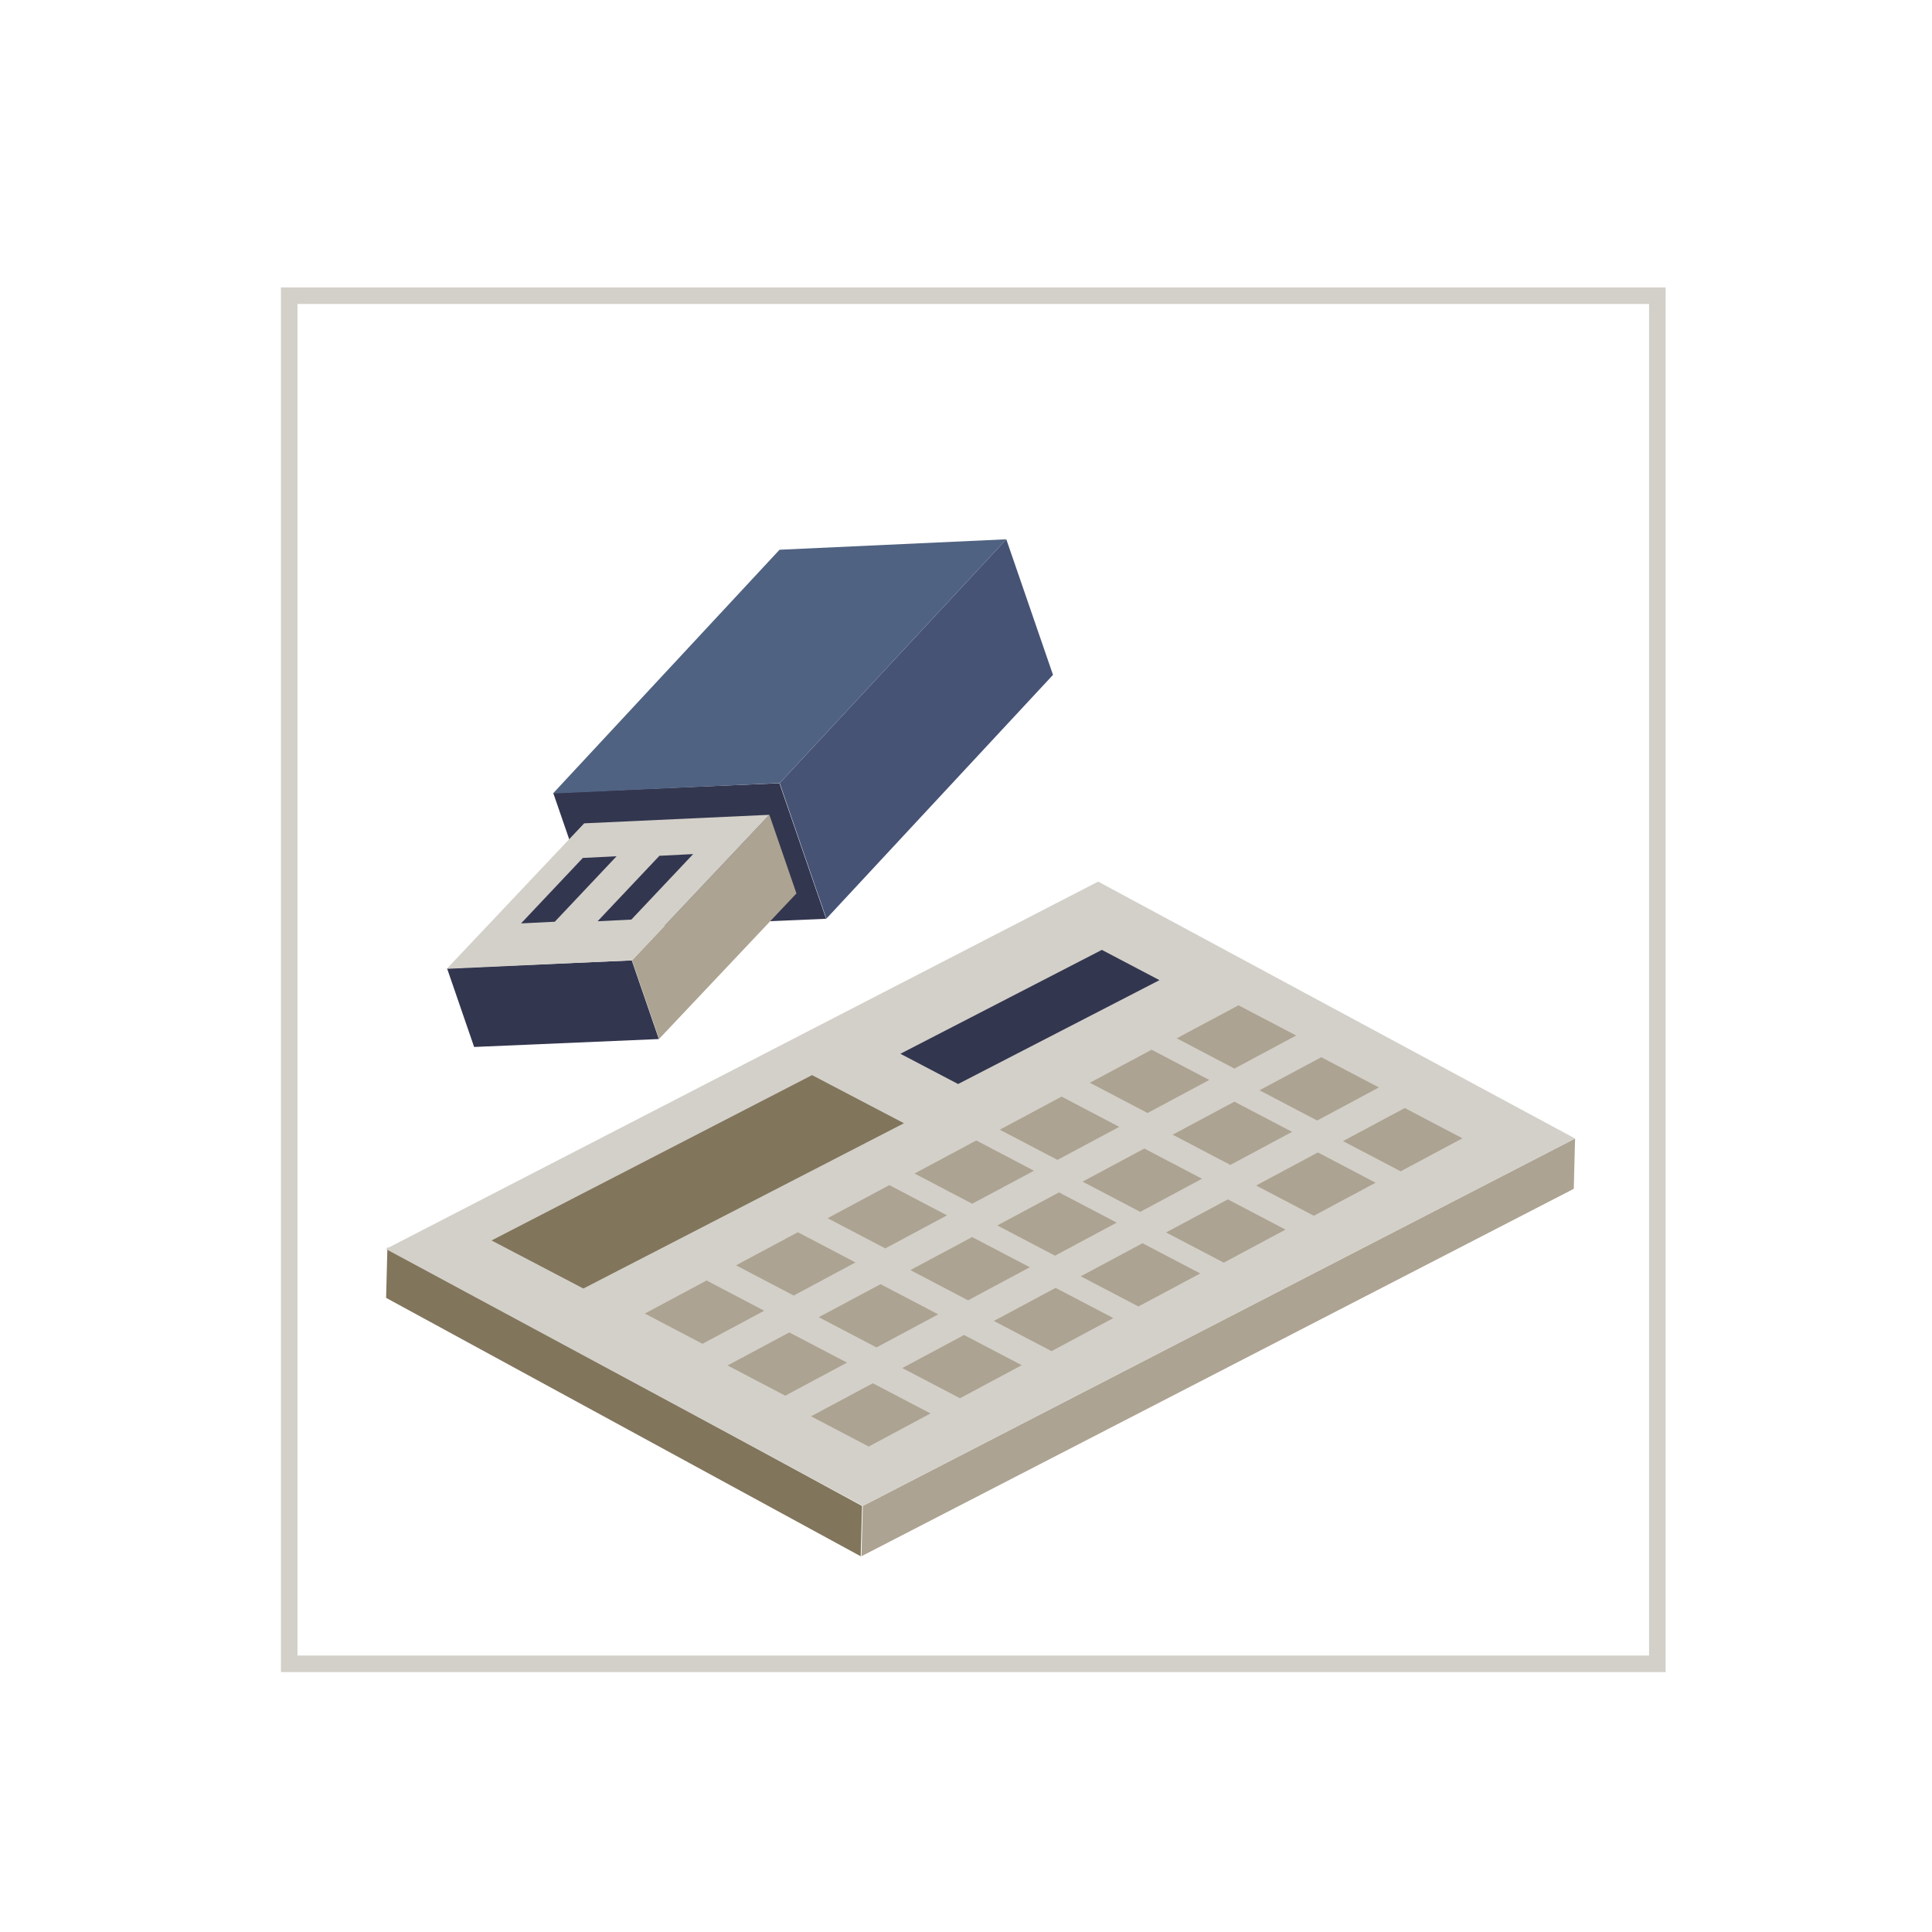 <?xml version="1.0" encoding="utf-8"?>
<!-- Generator: Adobe Illustrator 16.0.0, SVG Export Plug-In . SVG Version: 6.00 Build 0)  -->
<!DOCTYPE svg PUBLIC "-//W3C//DTD SVG 1.1//EN" "http://www.w3.org/Graphics/SVG/1.1/DTD/svg11.dtd">
<svg version="1.1" id="Calque_1" xmlns="http://www.w3.org/2000/svg" xmlns:xlink="http://www.w3.org/1999/xlink" x="0px" y="0px"
	 width="120px" height="120px" viewBox="0 0 120 120" enable-background="new 0 0 120 120" xml:space="preserve">
<rect x="17.963" y="18.366" fill="none" stroke="#D3D0C9" stroke-width="1.027" width="84.977" height="84.977"/>
<g>
	<polygon fill="#81755C" points="24.062,77.49 53.543,93.539 53.459,96.663 23.982,80.613 	"/>
	<polygon fill="#ADA392" points="53.507,96.66 97.75,73.84 97.831,70.715 53.589,93.535 	"/>
	<polygon fill="#D3D0C9" points="23.965,77.578 68.209,54.758 97.831,70.715 53.589,93.535 	"/>
	<polygon fill="#81755C" points="30.531,77.047 50.438,66.778 56.145,69.766 36.235,80.032 	"/>
	<polygon fill="#33364F" points="55.926,65.452 68.438,58.999 72.017,60.879 59.509,67.33 	"/>
	<g>
		<polygon fill="#ADA392" points="50.377,87.969 54.212,85.916 57.796,87.791 53.959,89.848 		"/>
		<polygon fill="#ADA392" points="56.044,84.973 59.88,82.918 63.463,84.795 59.627,86.848 		"/>
		<polygon fill="#ADA392" points="61.73,82.047 65.566,79.992 69.15,81.869 65.312,83.923 		"/>
		<polygon fill="#ADA392" points="67.128,79.273 70.966,77.219 74.549,79.097 70.71,81.148 		"/>
		<polygon fill="#ADA392" points="72.427,76.55 76.264,74.496 79.845,76.373 76.011,78.426 		"/>
		<polygon fill="#ADA392" points="78.021,73.634 81.857,71.58 85.441,73.461 81.604,75.513 		"/>
		<polygon fill="#ADA392" points="83.417,70.875 87.252,68.822 90.834,70.701 86.997,72.753 		"/>
	</g>
	<g>
		<polygon fill="#ADA392" points="45.189,84.81 49.027,82.76 52.609,84.635 48.773,86.689 		"/>
		<polygon fill="#ADA392" points="50.855,81.814 54.693,79.762 58.274,81.637 54.442,83.691 		"/>
		<polygon fill="#ADA392" points="56.545,78.887 60.38,76.836 63.963,78.711 60.128,80.766 		"/>
		<polygon fill="#ADA392" points="61.945,76.115 65.777,74.062 69.361,75.939 65.527,77.993 		"/>
		<polygon fill="#ADA392" points="67.24,73.393 71.078,71.338 74.659,73.215 70.822,75.27 		"/>
		<polygon fill="#ADA392" points="72.836,70.477 76.671,68.426 80.253,70.301 76.42,72.355 		"/>
		<polygon fill="#ADA392" points="78.229,67.719 82.067,65.665 85.648,67.543 81.812,69.598 		"/>
	</g>
	<g>
		<polygon fill="#ADA392" points="40.051,81.588 43.886,79.534 47.467,81.412 43.632,83.465 		"/>
		<polygon fill="#ADA392" points="45.715,78.592 49.554,76.536 53.135,78.412 49.299,80.469 		"/>
		<polygon fill="#ADA392" points="51.403,75.664 55.239,73.609 58.821,75.488 54.986,77.54 		"/>
		<polygon fill="#ADA392" points="56.804,72.889 60.639,70.836 64.221,72.715 60.386,74.767 		"/>
		<polygon fill="#ADA392" points="62.099,70.168 65.938,68.112 69.519,69.992 65.682,72.044 		"/>
		<polygon fill="#ADA392" points="67.694,67.252 71.53,65.2 75.111,67.078 71.277,69.131 		"/>
		<polygon fill="#ADA392" points="73.089,64.492 76.926,62.441 80.508,64.318 76.672,66.371 		"/>
	</g>
</g>
<g>
	<polygon fill="#33364F" points="34.361,49.249 48.41,48.647 51.312,57.067 37.263,57.669 	"/>
	<polygon fill="#465375" points="51.328,57.06 65.404,41.918 62.503,33.497 48.428,48.639 	"/>
	<polygon fill="#506281" points="34.343,49.287 48.419,34.145 62.503,33.497 48.428,48.639 	"/>
	<polygon fill="#33364F" points="27.767,60.145 39.242,59.654 40.924,64.537 29.449,65.029 	"/>
	<polygon fill="#ADA392" points="40.936,64.53 49.469,55.493 47.787,50.609 39.255,59.647 	"/>
	<polygon fill="#D3D0C9" points="27.75,60.176 36.284,51.139 47.787,50.609 39.255,59.647 	"/>
	<polygon fill="#33364F" points="37.118,57.221 40.959,53.154 43.053,53.049 39.215,57.116 	"/>
	<polygon fill="#33364F" points="32.363,57.354 36.201,53.288 38.297,53.183 34.459,57.25 	"/>
</g>
</svg>
